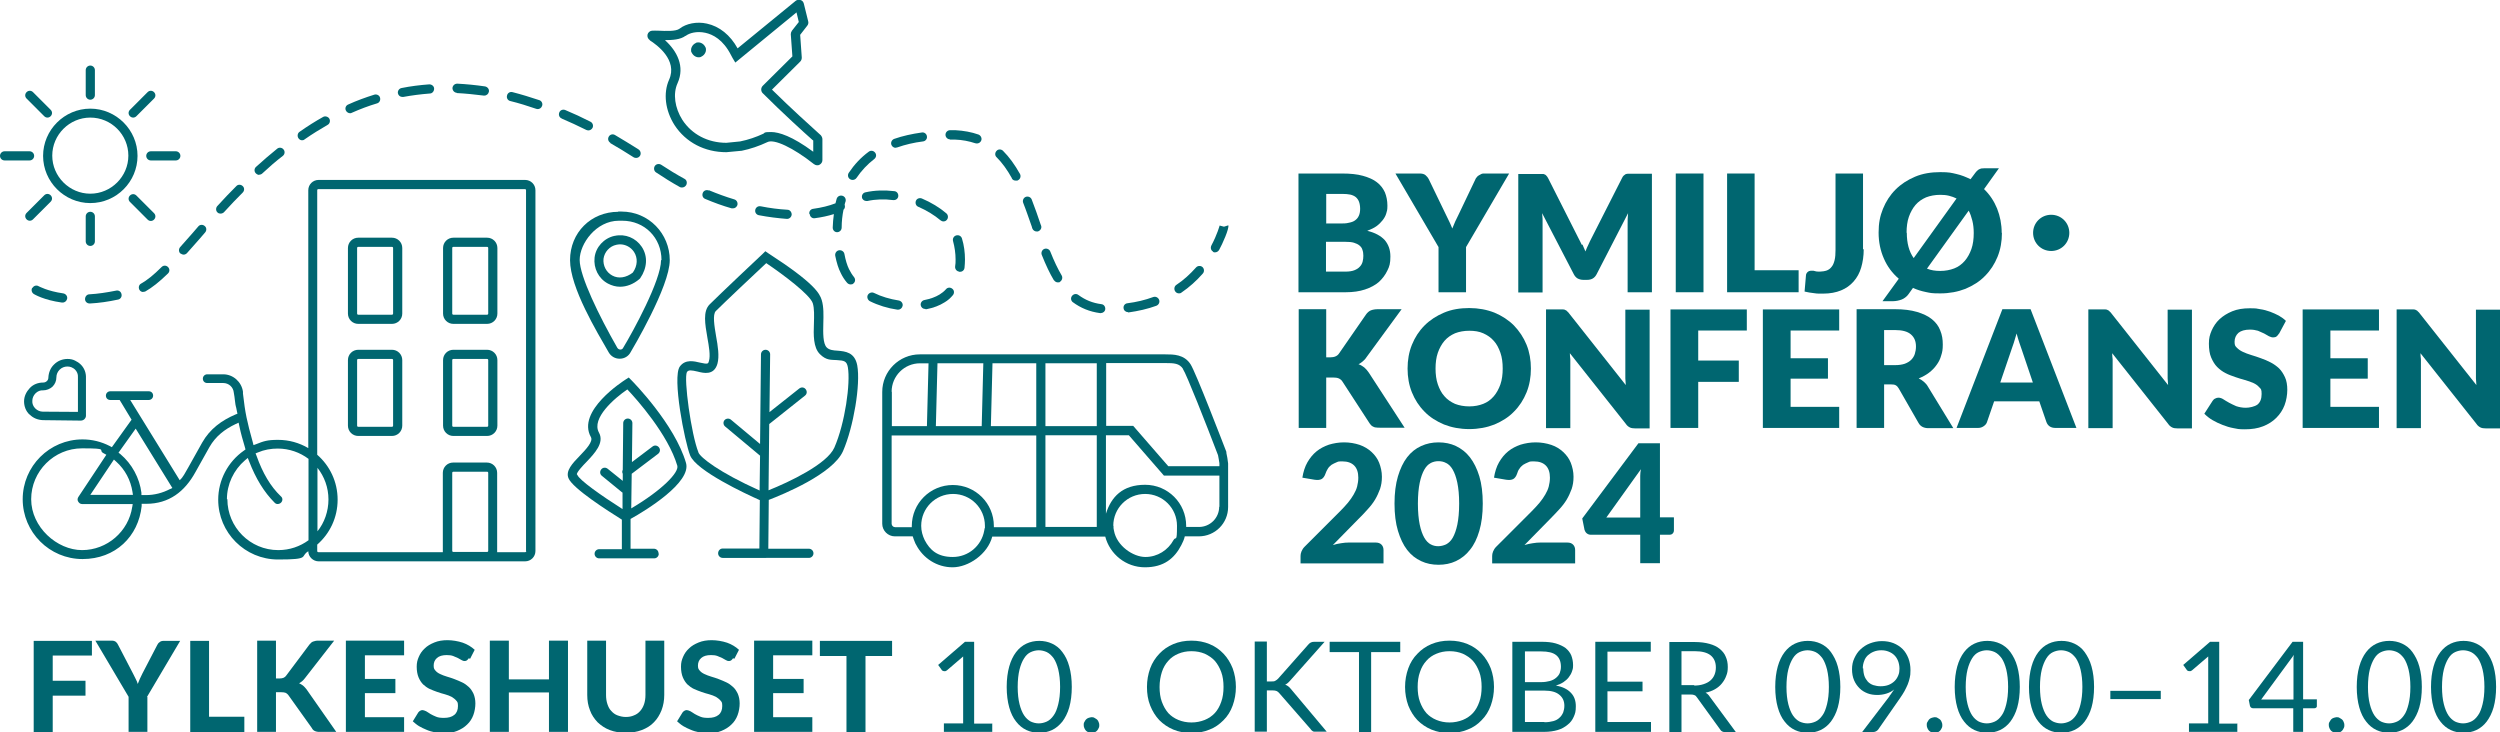 <?xml version="1.0" encoding="UTF-8"?>
<svg id="Layer_1" data-name="Layer 1" xmlns="http://www.w3.org/2000/svg" version="1.1" viewBox="0 0 1090.7 319.4">
  <defs>
    <style>
      .cls-1 {
        fill: #006670;
        stroke-width: 0px;
      }
    </style>
  </defs>
  <g>
    <path class="cls-1" d="M12.9,180.8c1.5,1.6,3.6,2.4,5.8,2.5l16.5.2c.6,0,1.2-.2,1.6-.6.4-.4.7-.9.7-1.5v-16.5c.1-2.2-.7-4.3-2.2-5.8-.8-.8-1.6-1.3-2.6-1.8s-2.1-.7-3.2-.7c-2.2,0-4.3.8-5.9,2.4-1.6,1.5-2.4,3.6-2.5,5.8,0,.6-.3,1.2-.7,1.5-.4.4-1,.6-1.6.6-2.2,0-4.3.8-5.8,2.4s-2.5,3.6-2.5,5.8c0,2.2.8,4.3,2.4,5.8ZM15.5,171.6c.9-.9,2.1-1.4,3.3-1.3,1.5,0,3-.6,4.1-1.6,1.1-1.1,1.7-2.5,1.7-4.1,0-1.2.5-2.4,1.4-3.3.9-.9,2.1-1.4,3.4-1.4.6,0,1.2.1,1.7.3.7.3,1.2.6,1.6,1,.9.9,1.4,2.1,1.3,3.3v15.2c-.1,0-15.3-.1-15.3-.1-1.2,0-2.4-.5-3.3-1.4-.9-.9-1.4-2.1-1.3-3.3,0-1.2.5-2.4,1.4-3.3Z"/>
    <path class="cls-1" d="M269.8,92.4c-12,0-21.1,9.1-21.1,21.1s11.8,31.4,16.9,40.3c1,1.7,2.8,2.7,4.7,2.7h.1c2,0,3.8-1.1,4.7-2.8.7-1.2,17.1-28.7,17.1-40.2s-9.1-21.2-21.1-21.2h-1.5ZM288.4,113.5c0,8.8-12.2,31.1-16.5,38.2h0c-.2.5-.7.8-1.2.8h-.1c-.7,0-1.1-.5-1.3-.8-7.9-13.8-16.4-31.2-16.4-38.3s7.2-17.1,17.1-17.1h1.5c9.7,0,17.1,7.4,17.1,17.2Z"/>
    <path class="cls-1" d="M268.1,102.9c-4.6,1-8.2,4.9-8.7,9.5-.5,4.6,1.7,9.1,5.8,11.3,1.7.9,3.5,1.4,5.3,1.4,2.9,0,5.8-1.1,8.4-3.3l.2-.2.2-.2c3.1-4.5,3.4-9.6.7-13.7-2.6-3.9-7.2-5.8-11.8-4.8ZM276.6,109.9c1.7,2.6,1.6,6-.5,9-2.9,2.3-6.3,2.8-9,1.3-2.6-1.4-4.1-4.3-3.8-7.3.4-3,2.7-5.5,5.6-6.1.5-.1,1.1-.2,1.6-.2,2.4,0,4.7,1.2,6.1,3.3Z"/>
    <path class="cls-1" d="M229.1,78.5h-90.1c-2.5,0-4.5,2-4.5,4.5v112.5c-3.9-2.3-8.4-3.6-13.2-3.6s-6.3.6-9.6,1.9l-1.1.4-.3-1.2c-2.6-9.4-3.3-12.6-4.3-21.3v-.8c-.6-4.3-4.3-7.6-8.6-7.6h-7c-1,0-1.9.8-1.9,1.9s.8,1.9,1.9,1.9h7c2.4,0,4.4,1.8,4.6,4.2.2,1.4.4,2.1.5,3.5.4,3.3.3,1.5.9,4.8l.2.9-.8.3c-6.1,2.6-11.2,6.3-14.6,12.3l-6.1,10.9c-1.4,2.3-2.1,4.1-3.7,5.5l-21.6-35h8.1c1,0,1.9-.8,1.9-1.9s-.8-1.9-1.9-1.9h-16.8c-1,0-1.9.8-1.9,1.9s.8,1.9,1.9,1.9h4.1l5.2,8.6-8.6,12-.9-.5c-3.7-1.9-7.7-2.9-11.9-2.9-14.4,0-26.1,11.7-26.1,26.1s11.7,26.1,26.1,26.1,24.4-9.9,25.8-23.1v-1h2c9.9,0,16.8-5.3,21.5-13.9l6.1-10.9c2.7-4.7,6.6-7.7,11.4-10l1.3-.6.3,1.4c.7,3.4,1.5,6.1,2.5,9.5l.2.8-.7.5c-7,4.9-11.2,12.9-11.2,21.4,0,14.4,11.7,26.1,26.1,26.1s9.4-1.3,13.2-3.6c0,2.4,2.1,4.4,4.5,4.4h90.1c2.5,0,4.5-2,4.5-4.5V83c0-2.5-2-4.5-4.5-4.5ZM57.7,221.1c-1.6,10.8-11,18.9-21.9,18.9s-22.2-10-22.2-22.2,10-22.2,22.2-22.2,6.5.7,9.5,2.2l1.1.6-12.2,18.4c-.4.6-.5,1.4-.1,2,.4.7,1,1.1,1.7,1.1h22.1l-.2,1.3ZM39.4,215.9l10.3-15.4,1,.9c3.9,3.5,6.3,8.1,7.1,13.2l.2,1.3h-18.5ZM74.3,213.3c-3.4,1.8-7,2.7-10.7,2.7h-1.9v-1c-.8-6.4-4.1-12.6-9.2-16.9l-.8-.6,7.5-10.5,16,25.9-1,.5ZM138.5,204.1c3,3.8,4.8,8.6,4.8,13.8s-1.8,10.2-4.8,13.9v-27.8ZM99,217.8c0-6.5,2.9-12.7,7.9-17l1.2-1,.6,1.5c2.9,7.5,6.5,13.4,11.1,18,.4.4.8.6,1.3.6s1.1-.2,1.5-.6c.4-.4.6-.9.6-1.4,0-.5-.2-1-.7-1.4-4.5-4.3-7.9-10.1-10.6-17.7l-.4-1,1-.4c2.8-1.2,5.7-1.7,8.7-1.7,5,0,9.7,1.7,13.4,4.5v35.5c-3.7,2.7-8.2,4.3-13.2,4.3-12.3,0-22.2-10-22.2-22.2ZM197.3,240.3v-34c0-.3.2-.5.5-.5h14.7c.3,0,.5.2.5.5v34c0,.3-.2.5-.5.5h-14.7c-.3,0-.5-.2-.5-.5ZM229.6,240.4c0,.3-.2.5-.5.5h-12.2c0-.2,0-.4,0-.6v-34c0-2.5-2-4.5-4.5-4.5h-14.7c-2.5,0-4.5,2-4.5,4.5v34c0,.2,0,.4,0,.6h-54.3c-.3,0-.5-.2-.5-.5v-2.8c5.5-4.8,8.9-11.8,8.9-19.6s-3.4-14.8-8.9-19.6v-115.4c0-.3.2-.5.5-.5h90.1c.3,0,.5.2.5.5v157.4Z"/>
    <path class="cls-1" d="M171,103.7h-14.7c-2.5,0-4.5,2-4.5,4.5v28.6c0,2.5,2,4.5,4.5,4.5h14.7c2.5,0,4.5-2,4.5-4.5v-28.6c0-2.5-2-4.5-4.5-4.5ZM171.5,136.8c0,.3-.2.5-.5.5h-14.7c-.3,0-.5-.2-.5-.5v-28.6c0-.3.2-.5.5-.5h14.7c.3,0,.5.2.5.5v28.6Z"/>
    <path class="cls-1" d="M212.5,103.7h-14.7c-2.5,0-4.5,2-4.5,4.5v28.6c0,2.5,2,4.5,4.5,4.5h14.7c2.5,0,4.5-2,4.5-4.5v-28.6c0-2.5-2-4.5-4.5-4.5ZM213,136.8c0,.3-.2.5-.5.5h-14.7c-.3,0-.5-.2-.5-.5v-28.6c0-.3.2-.5.5-.5h14.7c.3,0,.5.2.5.5v28.6Z"/>
    <path class="cls-1" d="M171,152.6h-14.7c-2.5,0-4.5,2-4.5,4.5v28.6c0,2.5,2,4.5,4.5,4.5h14.7c2.5,0,4.5-2,4.5-4.5v-28.6c0-2.5-2-4.5-4.5-4.5ZM171.5,185.7c0,.3-.2.5-.5.5h-14.7c-.3,0-.5-.2-.5-.5v-28.6c0-.3.2-.5.5-.5h14.7c.3,0,.5.2.5.5v28.6Z"/>
    <path class="cls-1" d="M212.5,152.6h-14.7c-2.5,0-4.5,2-4.5,4.5v28.6c0,2.5,2,4.5,4.5,4.5h14.7c2.5,0,4.5-2,4.5-4.5v-28.6c0-2.5-2-4.5-4.5-4.5ZM213,185.7c0,.3-.2.5-.5.5h-14.7c-.3,0-.5-.2-.5-.5v-28.6c0-.3.2-.5.5-.5h14.7c.3,0,.5.2.5.5v28.6Z"/>
    <path class="cls-1" d="M287.3,241.4c0-1.1-.9-2-2-2h-10.2v-13c6.7-3.7,26.6-15.9,24.2-24.4-4.9-16.9-23.1-35.4-23.9-36.2l-1.1-1.1-1.4.9c-.9.6-21.5,13.7-15.1,25.1,1.1,1.9-2.2,5.4-4.9,8.2-3.2,3.3-6.2,6.5-4.9,9.7,1.8,4.5,17.4,14.4,23.3,18.1v12.9c-.1,0-9.9,0-9.9,0-1.1,0-2,.9-2,2,0,1.1.9,2,2,2h11.8s0,0,0,0h12.2c1.1,0,2-.9,2-2ZM251.7,207c-.3-.8,2.8-4.1,4.1-5.4,3.6-3.8,8-8.4,5.5-12.9-3.4-6.2,6.8-15,12.4-18.8,4.1,4.3,17.8,19.7,21.8,33.3.8,2.9-6.6,10.6-20.1,18.6l.2-15.1,11.5-8.7c.9-.7,1.1-1.9.4-2.8-.7-.9-1.9-1.1-2.8-.4l-9,6.8.2-17c0-1.1-.9-2-2-2h0c-1.1,0-2,.9-2,2l-.2,20.4c-.3.5-.3,1.2,0,1.7v3.1s-6.6-5.3-6.6-5.3c-.9-.7-2.1-.6-2.8.3s-.6,2.1.3,2.8l8.8,7.2c0,0,.1,0,.2.1v7.2c-9.3-5.9-18.9-12.7-19.7-14.9Z"/>
    <path class="cls-1" d="M334.3,243.4h18.6c1.1,0,2-.9,2-2s-.9-2-2-2h-17.7l.2-21.3c6.2-2.4,28-11.3,32.4-21.3,4.6-10.6,7.7-29.1,6.2-37.4-1.1-5.8-5.3-6.1-8.5-6.4-2-.1-3.7-.3-4.8-1.4-1.7-1.7-1.6-6.4-1.5-10.5.1-3.6.2-7.3-.7-10.2s-3.2-7.4-23.3-20.4l-1.3-.9-1.1,1.1c-.8.7-19.2,18.1-23.2,22.1-3,3-2,8.6-1,14.4.7,3.9,1.4,7.9.7,10.3-.3,1.2-.4,1.5-3.9.7-2.5-.6-6.4-1.6-8.8,1.7-3.4,4.7,2.1,32.8,4.5,38.8,2.7,6.7,24.1,16.7,30.4,19.5l-.2,21.1h-16c-1.1,0-2,.9-2,2.1,0,1.1.9,2,2,2h19c0,0,0,0,0,0ZM304.7,197.3c-3.1-7.6-6.5-32.2-5-35,.4-.5.8-.7,1.6-.7s1.6.2,3,.5c2.7.7,7.2,1.8,8.7-3.4.9-3.3.2-7.7-.6-12.1-.7-4.2-1.6-9.4-.1-10.9,3.4-3.4,17.8-17,22-20.9,7.7,5.2,19.1,13.8,20.3,17.5.7,2.2.6,5.6.5,8.8-.2,5.1-.3,10.5,2.6,13.4s5.1,2.4,7.4,2.6c3.2.2,4.3.4,4.8,3.1,1.2,6.9-1.2,24.4-5.9,35.1-3.2,7.2-19.7,15-28.7,18.6l.3-28.9,15.6-12.4c.9-.7,1-1.9.3-2.8-.7-.9-1.9-1-2.8-.3l-13,10.3.3-25.2c0-1.1-.9-2-2-2h0c-1.1,0-2,.9-2,2l-.3,29.1v.6s-.1,9.4-.1,9.4l-12.7-10.6c-.8-.7-2.1-.6-2.8.2-.7.8-.6,2.1.3,2.8l15.2,12.7-.2,15.2c-17.8-8-25.8-14.4-26.7-16.6Z"/>
    <path class="cls-1" d="M39.4,88.6c11.4,0,20.6-9.3,20.6-20.6s-9.3-20.6-20.6-20.6-20.6,9.3-20.6,20.6,9.3,20.6,20.6,20.6ZM39.4,51.3c9.2,0,16.6,7.5,16.6,16.6s-7.5,16.6-16.6,16.6-16.6-7.5-16.6-16.6,7.5-16.6,16.6-16.6Z"/>
    <path class="cls-1" d="M39.4,43.5c1.1,0,2-.9,2-2v-10.9c0-1.1-.9-2-2-2s-2,.9-2,2v10.9c0,1.1.9,2,2,2Z"/>
    <path class="cls-1" d="M39.4,107.3c1.1,0,2-.9,2-2v-10.9c0-1.1-.9-2-2-2s-2,.9-2,2v10.9c0,1.1.9,2,2,2Z"/>
    <path class="cls-1" d="M63.8,68c0,1.1.9,2,2,2h10.9c1.1,0,2-.9,2-2s-.9-2-2-2h-10.9c-1.1,0-2,.9-2,2Z"/>
    <path class="cls-1" d="M14.9,68c0-1.1-.9-2-2-2H2c-1.1,0-2,.9-2,2s.9,2,2,2h10.9c1.1,0,2-.9,2-2Z"/>
    <path class="cls-1" d="M58.1,51.3c.5,0,1-.2,1.4-.6l7.7-7.7c.8-.8.8-2,0-2.8-.8-.8-2-.8-2.8,0l-7.7,7.7c-.8.8-.8,2,0,2.8.4.4.9.6,1.4.6Z"/>
    <path class="cls-1" d="M19.3,85.2l-7.7,7.7c-.8.8-.8,2,0,2.8.4.4.9.6,1.4.6s1-.2,1.4-.6l7.7-7.7c.8-.8.8-2,0-2.8-.8-.8-2-.8-2.8,0Z"/>
    <path class="cls-1" d="M65.8,96.4c.5,0,1-.2,1.4-.6.8-.8.8-2,0-2.8l-7.7-7.7c-.8-.8-2-.8-2.8,0-.8.8-.8,2,0,2.8l7.7,7.7c.4.4.9.6,1.4.6Z"/>
    <path class="cls-1" d="M19.3,50.7c.4.4.9.6,1.4.6s1-.2,1.4-.6c.8-.8.8-2,0-2.8l-7.7-7.7c-.8-.8-2-.8-2.8,0-.8.8-.8,2,0,2.8l7.7,7.7Z"/>
    <path class="cls-1" d="M283.5,17.6c3,1.9,12.3,8.6,8.4,17.2-2.6,5.8-1.7,13.4,2.4,19.8,4.9,7.5,13.1,11.8,22.6,11.8l6.4-.6h.2c3.9-.8,7.7-2.1,11.3-3.8,2.9-1.5,11.2,2.4,20.3,9.6.4.3.9.5,1.4.5s.7,0,1-.2c.8-.4,1.3-1.2,1.3-2v-9.2c0-.6-.3-1.2-.7-1.7l-1-.9c-3.1-2.8-12.1-10.9-20.3-19l12.3-12.2c.5-.5.7-1.1.7-1.8l-.7-9.9,3.1-4c.4-.5.6-1.2.4-1.9l-1.9-7.7c-.2-.8-.7-1.4-1.5-1.6-.7-.2-1.5-.1-2.1.4l-25.3,20.7c-3.2-5.8-7.9-9.6-13.4-10.8-4.4-1-9.1,0-11.9,2.2-1.6,1.3-6.4,1-8.9.9-1.4,0-2.5-.1-3.2,0-.9.1-1.7.8-1.9,1.7-.2.9.2,1.9,1,2.4ZM299.1,15.7c1.6-1.3,4.9-2.2,8.6-1.4,3.3.7,7.8,3,11.2,9.7.2.4.4.8.7,1.3l1.2,2,26.7-21.9,1,4.2-3,3.8c-.3.4-.5,1-.5,1.5l.7,9.7-12.9,12.8h0c-.4.4-.7,1-.7,1.6,0,.6.2,1.2.6,1.6,8.6,8.6,18.4,17.5,21.7,20.4l.4.3v4.9c-9.2-6.8-15-8.6-18.4-8.6s-2.6.3-3.3.7c-3.2,1.5-6.7,2.7-10.2,3.4l-6,.6c-8.1,0-15.1-3.7-19.2-10-3.3-5.2-4.2-11.4-2.1-16,3.3-7.3-.2-14-5.5-18.8,3.2,0,6.8-.2,9-1.9Z"/>
    <path class="cls-1" d="M535.1,197.3c-1.4-3.6-13.4-34.9-15.7-38.4h0c-2.8-4.3-7.4-4.3-11-4.3h-107.1c-9,0-16.4,7.3-16.4,16.4v57.5c0,3,2.5,5.5,5.5,5.5h7.8c.3.9.6,1.8,1,2.7.1.3.3.7.5,1,3,5.8,9,9.8,15.9,9.8s15.3-5.7,17.3-13.4h49.3c2,7.7,9,13.4,17.3,13.4s12.9-3.9,15.9-9.7c.6-1.2,1.2-2.4,1.5-3.8h6.1c7.1,0,12.8-5.7,12.8-12.8v-19c0-.6-.6-4.2-.8-4.8ZM516.1,161c1.6,2.4,10,23.7,15.3,37.6.1.6.6,3.1.6,3.5v1.3h-22.3l-15.3-17.6h-11.8v-27.4h25.9c3.7,0,6,.1,7.6,2.5ZM478.5,185.9h-22.4v-27.4h22.4v27.4ZM485.7,229.4c0-7.7,6.2-13.9,13.9-13.9s13.9,6.2,13.9,13.9-.5,4.4-1.5,6.2c-2.4,4.4-7,7.4-12.3,7.4s-12.5-4.8-13.7-11.5l-.2-1.1c0-.3,0-.7,0-1ZM452.1,185.9h-19.8l.7-27.4h19.1v27.4ZM428.3,185.9h-20l.7-27.4h20l-.7,27.4ZM389,170.9c0-6.8,5.5-12.4,12.4-12.4h3.7l-.7,27.4h-15.3v-15ZM429.6,230.4l-.2,1.1c-1.2,6.7-7,11.5-13.7,11.5s-10-3-12.3-7.4c-.9-1.9-1.5-3.9-1.5-6.2,0-7.7,6.2-13.9,13.9-13.9s13.9,6.2,13.9,13.9,0,.7,0,1ZM415.7,211.6c-9.9,0-17.9,8-17.9,17.9s0,.3,0,.5h-7.3c-.8,0-1.5-.7-1.5-1.5v-38.5h63.1v40h-18.5c0-.2,0-.3,0-.5,0-9.9-8-17.9-17.9-17.9ZM456.1,189.9h22.4v40h-22.4v-40ZM531.9,221.1c0,4.9-4,8.8-8.8,8.8h-5.6c0-.2,0-.3,0-.5,0-9.9-8-17.9-17.9-17.9s-14.8,5.3-17.1,12.6v-34.2h10l15.3,17.6h24.2v13.6Z"/>
    <path class="cls-1" d="M96.2,93.2c.5,0,1.1-.2,1.5-.6,2.9-3.2,5.6-6,8.2-8.6.8-.8.8-2.1,0-2.8-.8-.8-2.1-.8-2.8,0-2.7,2.7-5.4,5.5-8.3,8.7-.7.8-.7,2.1.1,2.8.4.4.9.5,1.4.5Z"/>
    <path class="cls-1" d="M376,86.1c.2.9,1,1.6,2,1.6s.3,0,.4,0c3.6-.8,7.4-.9,11.3-.4,1.1.1,2.1-.6,2.2-1.7.1-1.1-.6-2.1-1.7-2.2-4.3-.5-8.6-.4-12.6.5-1.1.2-1.8,1.3-1.5,2.4Z"/>
    <path class="cls-1" d="M113.1,76.2c.5,0,1-.2,1.3-.5,3-2.8,6-5.4,9-7.7.9-.7,1-2,.3-2.8-.7-.9-2-1-2.8-.3-3,2.4-6.1,5.1-9.2,7.9-.8.7-.9,2-.1,2.8.4.4.9.7,1.5.7Z"/>
    <path class="cls-1" d="M414.4,60.9c.7,0,1.5,0,2.2,0,3.2.1,6.2.7,8.9,1.6.2,0,.5.1.7.1.8,0,1.6-.5,1.9-1.3.4-1-.2-2.2-1.2-2.6-3.1-1.1-6.5-1.7-10.1-1.9-.8,0-1.5,0-2.3,0h0c-1.1,0-2,.9-2,2,0,1.1.9,2,2,2Z"/>
    <path class="cls-1" d="M353.3,93.5c.1,1.1,1.1,1.9,2.2,1.7,3-.4,5.8-1,8.3-1.8-.3,1.9-.4,3.9-.5,5.9,0,1.1.8,2,1.9,2,0,0,0,0,0,0,1.1,0,2-.9,2-2,0-2.7.3-5.3.8-7.8.6-.5.8-1.4.5-2.2.1-.5.2-.9.4-1.4.3-1.1-.3-2.2-1.4-2.5-1.1-.3-2.2.3-2.5,1.4-.2.6-.3,1.3-.5,1.9-2.8,1.1-6.1,1.9-9.7,2.4-1.1.1-1.9,1.1-1.7,2.2Z"/>
    <path class="cls-1" d="M370.9,78.2c.3.2.7.3,1.1.3.6,0,1.3-.3,1.7-.9,2.1-3.1,4.7-5.9,7.7-8.2.9-.7,1.1-1.9.4-2.8-.7-.9-1.9-1.1-2.8-.4-3.4,2.5-6.3,5.6-8.7,9.2-.6.9-.4,2.2.6,2.8Z"/>
    <path class="cls-1" d="M78.8,110.6c.4.3.9.5,1.3.5s1.1-.2,1.5-.7c1.7-1.9,3.6-4,5.4-6.1l2.5-2.9c.7-.8.7-2.1-.2-2.8-.8-.7-2.1-.7-2.8.2l-2.5,2.9c-1.9,2.1-3.7,4.2-5.4,6.1-.7.8-.7,2.1.1,2.8Z"/>
    <path class="cls-1" d="M381.3,127.8c-1-.5-2.2,0-2.7.9-.5,1,0,2.2.9,2.7,3.6,1.8,7.8,3.1,12,3.7,0,0,.2,0,.3,0,1,0,1.8-.7,2-1.7.2-1.1-.6-2.1-1.7-2.3-3.8-.6-7.6-1.7-10.8-3.3Z"/>
    <path class="cls-1" d="M331.8,90c-1.1-.2-2.1.5-2.3,1.6-.2,1.1.5,2.1,1.6,2.3,4.2.8,8.3,1.3,12.2,1.6,0,0,0,0,.1,0,1,0,1.9-.8,2-1.9,0-1.1-.8-2.1-1.9-2.1-3.7-.2-7.6-.7-11.6-1.5Z"/>
    <path class="cls-1" d="M245,51.7c3.5,1.5,7.2,3.2,10.8,5,.3.1.6.2.9.2.7,0,1.4-.4,1.8-1.1.5-1,.1-2.2-.9-2.7-3.7-1.9-7.4-3.6-11-5.1-1-.4-2.2,0-2.6,1.1-.4,1,0,2.2,1.1,2.6Z"/>
    <path class="cls-1" d="M199.3,40.6c3.8.2,7.8.6,11.7,1.1.1,0,.2,0,.3,0,1,0,1.8-.7,2-1.7.2-1.1-.6-2.1-1.7-2.3-4.1-.6-8.2-1-12.1-1.2-1.1,0-2,.8-2.1,1.9,0,1.1.8,2,1.9,2.1Z"/>
    <path class="cls-1" d="M175.5,42.3c.1,0,.2,0,.4,0,3.8-.7,7.7-1.2,11.6-1.5,1.1,0,1.9-1,1.9-2.1,0-1.1-1-1.9-2.1-1.9-4.1.3-8.1.8-12.1,1.6-1.1.2-1.8,1.3-1.6,2.3.2,1,1,1.6,2,1.6Z"/>
    <path class="cls-1" d="M266.2,62.4c3.3,1.9,6.8,4,10.2,6.2.3.2.7.3,1.1.3.7,0,1.3-.3,1.7-.9.6-.9.3-2.2-.6-2.8-3.5-2.2-6.9-4.3-10.3-6.3-1-.6-2.2-.2-2.7.7-.6,1-.2,2.2.7,2.7Z"/>
    <path class="cls-1" d="M309.2,83.1c-1-.4-2.2,0-2.6,1.1-.4,1,0,2.2,1.1,2.6,3.8,1.6,7.6,3,11.5,4.1.2,0,.4,0,.6,0,.9,0,1.6-.6,1.9-1.4.3-1.1-.3-2.2-1.3-2.5-3.7-1.1-7.5-2.5-11.1-4Z"/>
    <path class="cls-1" d="M297.6,81.8c.7,0,1.4-.4,1.8-1.1.5-1,.2-2.2-.8-2.7-3.5-1.9-6.9-4-10.1-6.1-.9-.6-2.2-.4-2.8.5-.6.9-.4,2.2.5,2.8,3.3,2.2,6.8,4.4,10.4,6.4.3.2.6.2.9.2Z"/>
    <path class="cls-1" d="M390.8,64.4c.2,0,.5,0,.7-.1,3.4-1.2,7.2-2.1,11.2-2.6,1.1-.1,1.9-1.2,1.7-2.2-.1-1.1-1.2-1.9-2.2-1.7-4.3.6-8.4,1.5-12.1,2.8-1,.4-1.6,1.5-1.2,2.6.3.8,1.1,1.3,1.9,1.3Z"/>
    <path class="cls-1" d="M152.7,49.4c.3,0,.5,0,.8-.2,3.6-1.6,7.3-3,11-4.1,1.1-.3,1.6-1.5,1.3-2.5-.3-1.1-1.5-1.6-2.5-1.3-3.8,1.2-7.7,2.6-11.4,4.3-1,.4-1.5,1.6-1,2.6.3.7,1.1,1.2,1.8,1.2Z"/>
    <path class="cls-1" d="M403.8,134.9c.1,0,.3,0,.4,0,3.1-.6,5.7-1.6,7.9-3,1.4-.8,2.6-1.9,3.6-3.1.7-.8.7-2.1-.2-2.8-.8-.7-2.1-.7-2.8.2-.8.9-1.8,1.7-2.8,2.3-1.8,1.1-4,1.9-6.6,2.4-1.1.2-1.8,1.3-1.6,2.3.2,1,1,1.6,2,1.6Z"/>
    <path class="cls-1" d="M411.6,96.6c.6,0,1.1-.2,1.5-.7.7-.8.6-2.1-.2-2.8-2.9-2.5-6.7-4.8-10.7-6.5-1-.4-2.2,0-2.6,1-.4,1,0,2.2,1,2.6,3.7,1.6,7.1,3.7,9.7,5.9.4.3.8.5,1.3.5Z"/>
    <path class="cls-1" d="M418.6,118.6c0,0,.2,0,.2,0,1,0,1.9-.7,2-1.8.1-1.1.2-2.3.2-3.6,0-3-.4-6.2-1.3-9.1-.3-1.1-1.4-1.7-2.5-1.4-1.1.3-1.7,1.4-1.4,2.5.7,2.6,1.1,5.3,1.1,8,0,1,0,2.1-.2,3.1-.1,1.1.7,2.1,1.8,2.2Z"/>
    <path class="cls-1" d="M131.8,61.2c.4,0,.8-.1,1.1-.4,3.3-2.3,6.7-4.4,10-6.3,1-.5,1.3-1.8.8-2.7s-1.8-1.3-2.7-.8c-3.4,1.9-6.9,4.1-10.3,6.5-.9.6-1.1,1.9-.5,2.8.4.6,1,.9,1.6.9Z"/>
    <path class="cls-1" d="M368.4,110.8c-.2-1.1-1.3-1.8-2.4-1.6-1.1.2-1.8,1.3-1.6,2.4.6,3,1.4,5.6,2.4,7.5.7,1.5,1.6,2.9,2.7,4.2.4.5,1,.8,1.6.8s.9-.1,1.2-.4c.9-.7,1-1.9.3-2.8-.9-1.1-1.6-2.3-2.2-3.5-.8-1.6-1.5-3.9-2-6.6Z"/>
    <path class="cls-1" d="M62.5,127.3c.3,0,.7,0,1-.2,2.8-1.6,5.9-4,9.8-7.8.8-.8.8-2,0-2.8-.8-.8-2-.8-2.8,0-3.5,3.5-6.4,5.8-8.9,7.2-1,.5-1.3,1.7-.8,2.7.4.7,1,1,1.8,1Z"/>
    <path class="cls-1" d="M468,131.8c3.5,2.6,7.4,4.2,11.9,4.8,0,0,.2,0,.3,0,1,0,1.9-.7,2-1.7.1-1.1-.6-2.1-1.7-2.2-3.8-.5-7-1.8-10-4-.9-.7-2.1-.5-2.8.4-.7.9-.5,2.1.4,2.8Z"/>
    <path class="cls-1" d="M514.4,128c.4,0,.8-.1,1.1-.4,3.4-2.3,6.5-5.1,9.3-8.3.7-.8.6-2.1-.2-2.8s-2.1-.6-2.8.2c-2.6,2.9-5.4,5.5-8.6,7.6-.9.6-1.1,1.9-.5,2.8.4.6,1,.9,1.7.9Z"/>
    <path class="cls-1" d="M492.1,136.3c0,0,.2,0,.3,0,4.2-.6,8.3-1.5,12.1-2.9,1-.4,1.6-1.5,1.2-2.6-.4-1-1.5-1.6-2.6-1.2-3.5,1.3-7.3,2.2-11.2,2.7-1.1.1-1.9,1.1-1.7,2.2.1,1,1,1.7,2,1.7Z"/>
    <path class="cls-1" d="M450.2,99.2l.2.5c.3.8,1.1,1.3,1.9,1.3s.4,0,.7-.1c1-.4,1.6-1.5,1.2-2.5l-.2-.5c-1.2-3.6-2.5-7.3-3.9-10.9-.4-1-1.6-1.5-2.6-1.1-1,.4-1.5,1.6-1.1,2.6,1.4,3.5,2.6,7.2,3.9,10.8Z"/>
    <path class="cls-1" d="M459.8,122.2c.4.6,1,1,1.7,1s.7,0,1-.3c.9-.6,1.2-1.8.7-2.7-1.7-2.9-3.3-6.2-5-10.5-.4-1-1.6-1.5-2.6-1.1-1,.4-1.5,1.6-1.1,2.6,1.8,4.5,3.5,8.1,5.3,11.1Z"/>
    <path class="cls-1" d="M529.2,109.9c.3.2.6.2.9.2.7,0,1.4-.4,1.8-1.1,1.4-2.5,4.4-9.2,4-10.7l-1.9.6h0s-1.9-.5-1.9-.5c0,0-1,3.8-3.6,8.7-.5,1-.2,2.2.8,2.7Z"/>
    <path class="cls-1" d="M441.4,77.8c.4.7,1,1,1.8,1s.7,0,1-.2c1-.5,1.3-1.8.8-2.7-2.3-4.1-4.7-7.4-7.4-10.1-.8-.8-2.1-.8-2.8,0-.8.8-.8,2.1,0,2.8,2.4,2.4,4.6,5.4,6.7,9.2Z"/>
    <path class="cls-1" d="M14.1,125.5c-.6.9-.3,2.2.7,2.8.2.1,4.2,2.6,12.2,3.7,0,0,.2,0,.3,0,1,0,1.8-.7,2-1.7.2-1.1-.6-2.1-1.7-2.3-7-1-10.6-3.1-10.7-3.1-.9-.6-2.2-.3-2.7.7Z"/>
    <path class="cls-1" d="M39.2,132.4s0,0,.1,0c3.9-.2,8-.8,12.2-1.7,1.1-.2,1.8-1.3,1.5-2.4-.2-1.1-1.3-1.8-2.4-1.5-4,.8-7.9,1.4-11.6,1.6-1.1,0-1.9,1-1.9,2.1,0,1.1.9,1.9,2,1.9Z"/>
    <path class="cls-1" d="M236.5,46.2c.4-1-.2-2.2-1.2-2.5-3.9-1.3-7.8-2.5-11.7-3.5-1.1-.3-2.2.4-2.4,1.5-.3,1.1.4,2.2,1.5,2.4,3.7.9,7.5,2.1,11.3,3.4.2,0,.4.1.6.1.8,0,1.6-.5,1.9-1.4Z"/>
    <path class="cls-1" d="M302.5,24c.3.3.6.5,1,.7.4.2.8.3,1.2.3s.9,0,1.3-.3c.4-.2.7-.4,1-.7.3-.3.5-.6.7-1,.2-.4.3-.8.3-1.2s0-.9-.3-1.3c-.2-.4-.4-.7-.7-1-.3-.3-.6-.5-1-.7-.4-.2-.8-.3-1.3-.3s-.8,0-1.2.3c-.4.2-.7.4-1,.7-.3.3-.5.6-.7,1-.2.4-.3.8-.3,1.3s0,.8.3,1.2c.2.4.4.7.7,1Z"/>
  </g>
  <g>
    <path class="cls-1" d="M600.2,236.7c1.1,0,1.9.3,2.5.9.6.6.9,1.4.9,2.4v5.8h-36.2v-3.2c0-.6.1-1.3.4-2,.3-.7.7-1.4,1.3-2l15.5-15.5c1.3-1.3,2.5-2.6,3.5-3.8s1.8-2.4,2.5-3.6c.7-1.2,1.2-2.3,1.5-3.5.3-1.2.5-2.5.5-3.8,0-2.3-.6-4.1-1.8-5.3-1.2-1.2-2.9-1.8-5.1-1.8s-1.8.1-2.6.4c-.8.3-1.5.7-2.2,1.1-.6.5-1.2,1-1.6,1.7s-.8,1.4-1,2.1c-.4,1.2-1,2-1.7,2.4-.7.4-1.8.5-3.1.3l-5.3-.9c.4-2.5,1.1-4.8,2.2-6.7,1.1-1.9,2.4-3.5,4-4.8,1.6-1.3,3.4-2.2,5.4-2.9,2-.6,4.2-1,6.6-1s4.7.4,6.8,1.1c2,.7,3.8,1.8,5.2,3.1,1.4,1.3,2.6,2.9,3.3,4.7s1.2,3.9,1.2,6.1-.3,3.7-.8,5.3c-.6,1.6-1.3,3.2-2.2,4.7-.9,1.5-2,2.9-3.3,4.3-1.2,1.4-2.6,2.8-4,4.2l-11.1,11.3c1.2-.4,2.4-.6,3.6-.8,1.2-.2,2.3-.3,3.4-.3h11.7Z"/>
    <path class="cls-1" d="M646.9,219.7c0,4.6-.5,8.5-1.5,11.9s-2.3,6.1-4.1,8.3c-1.7,2.2-3.8,3.8-6.1,4.9s-4.9,1.6-7.6,1.6-5.3-.5-7.6-1.6c-2.4-1.1-4.4-2.7-6.1-4.9-1.7-2.2-3-5-4-8.3s-1.5-7.3-1.5-11.9.5-8.5,1.5-11.9c1-3.3,2.3-6.1,4-8.3,1.7-2.2,3.7-3.8,6.1-4.9,2.4-1.1,4.9-1.6,7.6-1.6s5.3.5,7.6,1.6,4.4,2.7,6.1,4.9c1.7,2.2,3.1,5,4.1,8.3,1,3.3,1.5,7.3,1.5,11.9ZM636.6,219.7c0-3.7-.3-6.7-.8-9.1-.5-2.4-1.2-4.3-2-5.7-.8-1.4-1.8-2.4-2.9-2.9-1.1-.6-2.2-.8-3.4-.8s-2.3.3-3.3.8c-1.1.6-2,1.5-2.8,2.9-.8,1.4-1.5,3.3-2,5.7-.5,2.4-.8,5.4-.8,9.1s.3,6.8.8,9.2c.5,2.4,1.2,4.3,2,5.7.8,1.4,1.8,2.4,2.8,2.9,1.1.6,2.2.8,3.3.8s2.3-.3,3.4-.8c1.1-.6,2.1-1.5,2.9-2.9.8-1.4,1.5-3.3,2-5.7.5-2.4.8-5.5.8-9.2Z"/>
    <path class="cls-1" d="M683.8,236.7c1.1,0,1.9.3,2.5.9s.9,1.4.9,2.4v5.8h-36.2v-3.2c0-.6.1-1.3.4-2,.3-.7.7-1.4,1.3-2l15.5-15.5c1.3-1.3,2.5-2.6,3.5-3.8,1-1.2,1.8-2.4,2.5-3.6s1.2-2.3,1.5-3.5.5-2.5.5-3.8c0-2.3-.6-4.1-1.8-5.3-1.2-1.2-2.9-1.8-5.1-1.8s-1.8.1-2.6.4c-.8.3-1.5.7-2.2,1.1-.6.5-1.2,1-1.6,1.7-.5.6-.8,1.4-1,2.1-.4,1.2-1,2-1.7,2.4-.7.4-1.8.5-3.1.3l-5.3-.9c.4-2.5,1.1-4.8,2.2-6.7,1.1-1.9,2.4-3.5,4-4.8,1.6-1.3,3.4-2.2,5.4-2.9,2-.6,4.2-1,6.6-1s4.7.4,6.8,1.1,3.8,1.8,5.2,3.1c1.4,1.3,2.6,2.9,3.3,4.7s1.2,3.9,1.2,6.1-.3,3.7-.8,5.3c-.6,1.6-1.3,3.2-2.2,4.7-.9,1.5-2,2.9-3.3,4.3s-2.6,2.8-4,4.2l-11.1,11.3c1.2-.4,2.4-.6,3.6-.8s2.3-.3,3.4-.3h11.7Z"/>
    <path class="cls-1" d="M730.3,225.8v5.6c0,.5-.2,1-.5,1.3-.3.4-.8.6-1.5.6h-4.1v12.4h-8.6v-12.4h-21.6c-.6,0-1.2-.2-1.7-.6-.5-.4-.8-.9-1-1.5l-1-5,24.5-32.8h9.4v32.3h6ZM715.6,225.8v-15.6c0-.8,0-1.7,0-2.6,0-.9.1-1.9.3-2.9l-15.1,21.1h14.8Z"/>
  </g>
  <g>
    <path class="cls-1" d="M23,286v11h14.3v6.5h-14.3v15.9h-8.3v-39.8h25.4v6.4h-17.1Z"/>
    <path class="cls-1" d="M64.3,304v15.3h-8.2v-15.3l-14.5-24.5h7.2c.7,0,1.3.2,1.7.5.4.3.8.8,1,1.3l6.5,12.5c.4.8.8,1.6,1.2,2.4.4.7.7,1.5.9,2.2.3-.7.6-1.5.9-2.2.3-.7.7-1.5,1.1-2.3l6.5-12.5c.2-.4.5-.9,1-1.2.4-.4,1-.6,1.7-.6h7.3l-14.5,24.5Z"/>
    <path class="cls-1" d="M106.6,312.7v6.7h-23.6v-39.8h8.2v33.1h15.4Z"/>
    <path class="cls-1" d="M120.4,296h1.6c1.4,0,2.3-.4,2.9-1.3l10.1-13.5c.5-.6,1-1.1,1.6-1.3.6-.2,1.3-.4,2.1-.4h7.1l-12.7,16.3c-.8,1.1-1.7,1.8-2.6,2.3.6.3,1.2.6,1.7,1,.5.4,1,1,1.5,1.6l13,18.6h-7.3c-.5,0-.9,0-1.2-.1-.3,0-.6-.2-.9-.3-.3-.1-.5-.3-.7-.5-.2-.2-.4-.4-.5-.7l-10.2-14.3c-.3-.5-.8-.8-1.2-1.1-.5-.2-1.1-.3-2-.3h-2.3v17.3h-8.2v-39.8h8.2v16.4Z"/>
    <path class="cls-1" d="M159.2,286v10.2h13.3v6.2h-13.3v10.5h17.1v6.4h-25.4v-39.8h25.4v6.4h-17.1Z"/>
    <path class="cls-1" d="M204.5,287.2c-.3.4-.5.7-.8.9-.3.2-.6.3-1,.3s-.8-.1-1.3-.4c-.5-.3-1-.6-1.6-.9-.6-.3-1.3-.6-2.1-.9-.8-.3-1.7-.4-2.8-.4-1.9,0-3.3.4-4.3,1.3-1,.9-1.4,2-1.4,3.3s.3,1.6.8,2.2c.5.6,1.2,1.1,2.1,1.5.9.4,1.8.8,2.9,1.1,1.1.3,2.2.7,3.3,1.1,1.1.4,2.2.9,3.3,1.4,1.1.5,2,1.2,2.9,2,.9.8,1.5,1.8,2.1,3,.5,1.2.8,2.6.8,4.2s-.3,3.5-.9,5.1c-.6,1.6-1.5,3-2.7,4.1-1.2,1.2-2.7,2.1-4.4,2.8-1.7.7-3.7,1-5.9,1s-2.5-.1-3.8-.4-2.5-.6-3.6-1.1c-1.2-.5-2.3-1-3.3-1.6-1-.6-1.9-1.4-2.7-2.1l2.4-3.9c.2-.3.5-.5.8-.7.3-.2.7-.3,1-.3s1,.2,1.6.5,1.2.8,1.9,1.2c.7.4,1.5.8,2.5,1.2.9.4,2.1.5,3.4.5,1.9,0,3.4-.4,4.5-1.3,1.1-.9,1.6-2.2,1.6-3.9s-.3-1.8-.8-2.4c-.5-.6-1.2-1.1-2-1.6-.8-.4-1.8-.8-2.9-1.1-1.1-.3-2.2-.6-3.3-1-1.1-.4-2.2-.8-3.3-1.3-1.1-.5-2-1.2-2.9-2-.8-.8-1.5-1.9-2-3.1-.5-1.2-.8-2.8-.8-4.6s.3-2.9.9-4.3c.6-1.4,1.4-2.6,2.6-3.7,1.1-1.1,2.5-1.9,4.2-2.6,1.7-.7,3.6-1,5.7-1s4.6.4,6.7,1.1c2,.7,3.8,1.8,5.2,3.1l-2,3.9Z"/>
    <path class="cls-1" d="M247.8,279.5v39.8h-8.3v-17.2h-17.5v17.2h-8.3v-39.8h8.3v16.9h17.5v-16.9h8.3Z"/>
    <path class="cls-1" d="M273,312.8c1.3,0,2.5-.2,3.6-.7,1.1-.4,2-1.1,2.7-1.9.7-.8,1.3-1.8,1.7-3,.4-1.2.6-2.5.6-4v-23.7h8.2v23.7c0,2.4-.4,4.6-1.2,6.7-.8,2-1.9,3.8-3.3,5.2-1.4,1.5-3.2,2.6-5.3,3.4s-4.4,1.2-7,1.2-4.9-.4-7-1.2c-2.1-.8-3.8-2-5.3-3.4-1.4-1.5-2.6-3.2-3.3-5.2-.8-2-1.2-4.2-1.2-6.7v-23.7h8.2v23.7c0,1.5.2,2.8.6,4s.9,2.2,1.7,3c.7.8,1.6,1.5,2.7,1.9,1.1.4,2.3.7,3.6.7Z"/>
    <path class="cls-1" d="M319.8,287.2c-.3.4-.5.7-.8.9-.3.2-.6.3-1,.3s-.8-.1-1.3-.4c-.5-.3-1-.6-1.6-.9-.6-.3-1.3-.6-2.1-.9-.8-.3-1.7-.4-2.8-.4-1.9,0-3.3.4-4.3,1.3-1,.9-1.4,2-1.4,3.3s.3,1.6.8,2.2c.5.6,1.2,1.1,2.1,1.5.9.4,1.8.8,2.9,1.1,1.1.3,2.2.7,3.3,1.1,1.1.4,2.2.9,3.3,1.4,1.1.5,2,1.2,2.9,2,.9.8,1.5,1.8,2.1,3,.5,1.2.8,2.6.8,4.2s-.3,3.5-.9,5.1c-.6,1.6-1.5,3-2.7,4.1-1.2,1.2-2.7,2.1-4.4,2.8-1.7.7-3.7,1-5.9,1s-2.5-.1-3.8-.4-2.5-.6-3.6-1.1c-1.2-.5-2.3-1-3.3-1.6-1-.6-1.9-1.4-2.7-2.1l2.4-3.9c.2-.3.5-.5.8-.7.3-.2.7-.3,1-.3s1,.2,1.6.5,1.2.8,1.9,1.2c.7.4,1.5.8,2.5,1.2.9.4,2.1.5,3.4.5,1.9,0,3.4-.4,4.5-1.3,1.1-.9,1.6-2.2,1.6-3.9s-.3-1.8-.8-2.4c-.5-.6-1.2-1.1-2-1.6-.8-.4-1.8-.8-2.9-1.1-1.1-.3-2.2-.6-3.3-1-1.1-.4-2.2-.8-3.3-1.3-1.1-.5-2-1.2-2.9-2-.8-.8-1.5-1.9-2-3.1-.5-1.2-.8-2.8-.8-4.6s.3-2.9.9-4.3c.6-1.4,1.4-2.6,2.6-3.7,1.1-1.1,2.5-1.9,4.2-2.6,1.7-.7,3.6-1,5.7-1s4.6.4,6.7,1.1c2,.7,3.8,1.8,5.2,3.1l-2,3.9Z"/>
    <path class="cls-1" d="M337.3,286v10.2h13.3v6.2h-13.3v10.5h17.1v6.4h-25.4v-39.8h25.4v6.4h-17.1Z"/>
    <path class="cls-1" d="M389.2,286.2h-11.6v33.2h-8.3v-33.2h-11.6v-6.6h31.5v6.6Z"/>
    <path class="cls-1" d="M432.9,315.6v3.7h-21.1v-3.7h8.4v-26.8c0-.8,0-1.6,0-2.4l-7,6c-.2.2-.5.3-.7.4s-.5,0-.7,0c-.2,0-.4-.1-.6-.2-.2-.1-.3-.2-.4-.4l-1.5-2.1,11.7-10.1h4v35.7h7.7Z"/>
    <path class="cls-1" d="M467.6,299.7c0,3.4-.4,6.4-1.1,8.9-.7,2.5-1.8,4.6-3,6.2-1.3,1.6-2.8,2.9-4.5,3.7-1.7.8-3.6,1.2-5.6,1.2s-3.9-.4-5.6-1.2-3.2-2-4.5-3.7c-1.3-1.6-2.3-3.7-3-6.2-.7-2.5-1.1-5.5-1.1-8.9s.4-6.4,1.1-8.9c.7-2.5,1.7-4.6,3-6.3,1.3-1.7,2.8-2.9,4.5-3.7,1.7-.8,3.6-1.2,5.6-1.2s3.9.4,5.6,1.2c1.7.8,3.3,2,4.5,3.7,1.3,1.7,2.3,3.7,3,6.3.7,2.5,1.1,5.5,1.1,8.9ZM462.5,299.7c0-3-.3-5.5-.8-7.6-.5-2-1.2-3.7-2-4.9-.9-1.2-1.8-2.1-3-2.7-1.1-.5-2.3-.8-3.5-.8s-2.4.3-3.5.8c-1.1.5-2.1,1.4-2.9,2.7-.8,1.2-1.5,2.9-2,4.9-.5,2-.8,4.6-.8,7.6s.3,5.5.8,7.5c.5,2,1.2,3.7,2,4.9.8,1.2,1.8,2.1,2.9,2.7,1.1.5,2.3.8,3.5.8s2.4-.3,3.5-.8c1.1-.5,2.1-1.4,3-2.7.9-1.2,1.5-2.9,2-4.9.5-2,.8-4.5.8-7.5Z"/>
    <path class="cls-1" d="M472.8,316.3c0-.5,0-.9.3-1.3.2-.4.4-.8.7-1.1.3-.3.7-.6,1.1-.7s.9-.3,1.3-.3.9,0,1.3.3.8.4,1.1.7c.3.3.6.7.7,1.1.2.4.3.9.3,1.3s0,.9-.3,1.4c-.2.4-.4.8-.7,1.1s-.7.6-1.1.7c-.4.2-.9.3-1.3.3s-.9,0-1.3-.3c-.4-.2-.8-.4-1.1-.7s-.5-.7-.7-1.1c-.2-.4-.3-.9-.3-1.4Z"/>
    <path class="cls-1" d="M539.2,299.7c0,2.9-.5,5.6-1.4,8.1-.9,2.5-2.2,4.6-4,6.4s-3.7,3.2-6.1,4.1c-2.4,1-5,1.5-7.9,1.5s-5.5-.5-7.9-1.5c-2.4-1-4.4-2.4-6.1-4.1-1.7-1.8-3-3.9-4-6.4s-1.4-5.2-1.4-8.1.5-5.6,1.4-8.1c.9-2.5,2.3-4.6,4-6.4,1.7-1.8,3.7-3.2,6.1-4.2s5-1.5,7.9-1.5,5.5.5,7.9,1.5,4.4,2.4,6.1,4.2c1.7,1.8,3,3.9,4,6.4.9,2.5,1.4,5.2,1.4,8.1ZM533.8,299.7c0-2.4-.3-4.6-1-6.5-.7-1.9-1.6-3.5-2.8-4.9-1.2-1.3-2.7-2.3-4.4-3.1-1.7-.7-3.6-1.1-5.8-1.1s-4,.4-5.7,1.1c-1.7.7-3.2,1.7-4.4,3.1-1.2,1.3-2.2,3-2.8,4.9s-1,4.1-1,6.5.3,4.6,1,6.5,1.6,3.5,2.8,4.9c1.2,1.3,2.7,2.3,4.4,3,1.7.7,3.6,1.1,5.7,1.1s4-.4,5.8-1.1c1.7-.7,3.2-1.7,4.4-3,1.2-1.3,2.1-2.9,2.8-4.9.7-1.9,1-4.1,1-6.5Z"/>
    <path class="cls-1" d="M552.7,297.3h2c.7,0,1.3,0,1.7-.3.4-.2.8-.5,1.2-.9l13.1-14.8c.4-.5.8-.8,1.2-1,.4-.2.9-.3,1.5-.3h4.5l-15,16.9c-.4.4-.7.8-1.1,1.1-.3.3-.7.5-1.1.7.5.2.9.4,1.3.7s.8.7,1.2,1.2l15.6,18.6h-4.6c-.3,0-.6,0-.9,0-.2,0-.5-.1-.6-.2s-.3-.2-.5-.4c-.1-.1-.3-.3-.4-.5l-13.6-15.6c-.4-.5-.8-.8-1.2-1s-1.1-.3-1.9-.3h-2.4v18h-5.3v-39.3h5.3v17.2Z"/>
    <path class="cls-1" d="M610.9,284.5h-12.7v34.9h-5.3v-34.9h-12.8v-4.5h30.8v4.5Z"/>
    <path class="cls-1" d="M651.8,299.7c0,2.9-.5,5.6-1.4,8.1-.9,2.5-2.2,4.6-4,6.4-1.7,1.8-3.7,3.2-6.1,4.1-2.4,1-5,1.5-7.9,1.5s-5.5-.5-7.9-1.5c-2.4-1-4.4-2.4-6.1-4.1-1.7-1.8-3-3.9-4-6.4-.9-2.5-1.4-5.2-1.4-8.1s.5-5.6,1.4-8.1c.9-2.5,2.2-4.6,4-6.4,1.7-1.8,3.7-3.2,6.1-4.2,2.4-1,5-1.5,7.9-1.5s5.5.5,7.9,1.5,4.4,2.4,6.1,4.2c1.7,1.8,3,3.9,4,6.4.9,2.5,1.4,5.2,1.4,8.1ZM646.4,299.7c0-2.4-.3-4.6-1-6.5-.7-1.9-1.6-3.5-2.8-4.9-1.2-1.3-2.7-2.3-4.4-3.1-1.7-.7-3.6-1.1-5.8-1.1s-4,.4-5.7,1.1c-1.7.7-3.2,1.7-4.4,3.1-1.2,1.3-2.2,3-2.8,4.9-.7,1.9-1,4.1-1,6.5s.3,4.6,1,6.5c.7,1.9,1.6,3.5,2.8,4.9,1.2,1.3,2.7,2.3,4.4,3,1.7.7,3.6,1.1,5.7,1.1s4-.4,5.8-1.1c1.7-.7,3.2-1.7,4.4-3,1.2-1.3,2.1-2.9,2.8-4.9.7-1.9,1-4.1,1-6.5Z"/>
    <path class="cls-1" d="M672.5,280c2.4,0,4.5.2,6.2.7s3.2,1.2,4.3,2c1.1.9,2,2,2.5,3.2.5,1.3.8,2.7.8,4.3s-.2,1.9-.5,2.8c-.3.9-.8,1.7-1.4,2.5-.6.8-1.4,1.5-2.3,2.1s-2,1.1-3.3,1.5c2.9.5,5.1,1.6,6.5,3.1,1.5,1.5,2.2,3.5,2.2,5.9s-.3,3.2-.9,4.6c-.6,1.4-1.5,2.6-2.7,3.5-1.2,1-2.6,1.8-4.3,2.3-1.7.5-3.7.8-5.9.8h-13.9v-39.3h12.5ZM665.3,284.2v13.4h7c1.5,0,2.8-.2,3.9-.5,1.1-.3,2-.8,2.7-1.4.7-.6,1.3-1.3,1.6-2.1.3-.8.5-1.7.5-2.7,0-2.3-.7-4-2.1-5.1-1.4-1.1-3.5-1.6-6.5-1.6h-7.2ZM673.8,315.1c1.5,0,2.8-.2,3.9-.5,1.1-.3,2-.8,2.7-1.5.7-.6,1.2-1.4,1.6-2.3.3-.9.5-1.8.5-2.9,0-2-.7-3.6-2.2-4.8-1.4-1.2-3.6-1.8-6.5-1.8h-8.5v13.7h8.5Z"/>
    <path class="cls-1" d="M720.3,315v4.3h-24.3v-39.3h24.2v4.3h-18.9v13.1h15.3v4.2h-15.3v13.4h18.9Z"/>
    <path class="cls-1" d="M757.3,319.4h-4.7c-1,0-1.7-.4-2.1-1.1l-10.2-14.1c-.3-.4-.6-.8-1-.9-.4-.2-.9-.3-1.7-.3h-4v16.4h-5.3v-39.3h11.1c2.5,0,4.6.3,6.4.8,1.8.5,3.3,1.2,4.5,2.2,1.2,1,2.1,2.1,2.6,3.4.6,1.3.9,2.8.9,4.5s-.2,2.7-.7,3.9c-.4,1.2-1.1,2.3-1.9,3.3-.8,1-1.8,1.8-3,2.5s-2.6,1.2-4.1,1.5c.7.4,1.3.9,1.8,1.7l11.5,15.6ZM739.1,299.1c1.5,0,2.9-.2,4.1-.6,1.2-.4,2.2-.9,3-1.6.8-.7,1.4-1.5,1.8-2.5s.6-2,.6-3.2c0-2.3-.8-4.1-2.3-5.3-1.5-1.2-3.8-1.8-6.9-1.8h-5.8v14.8h5.6Z"/>
    <path class="cls-1" d="M802.9,299.7c0,3.4-.4,6.4-1.1,8.9-.7,2.5-1.8,4.6-3,6.2s-2.8,2.9-4.5,3.7c-1.7.8-3.6,1.2-5.6,1.2s-3.9-.4-5.6-1.2c-1.7-.8-3.2-2-4.5-3.7-1.3-1.6-2.3-3.7-3-6.2s-1.1-5.5-1.1-8.9.4-6.4,1.1-8.9c.7-2.5,1.7-4.6,3-6.3,1.3-1.7,2.8-2.9,4.5-3.7,1.7-.8,3.6-1.2,5.6-1.2s3.9.4,5.6,1.2c1.7.8,3.3,2,4.5,3.7s2.3,3.7,3,6.3c.7,2.5,1.1,5.5,1.1,8.9ZM797.9,299.7c0-3-.3-5.5-.8-7.6-.5-2-1.2-3.7-2-4.9-.9-1.2-1.8-2.1-3-2.7-1.1-.5-2.3-.8-3.5-.8s-2.4.3-3.5.8c-1.1.5-2.1,1.4-2.9,2.7s-1.5,2.9-2,4.9c-.5,2-.8,4.6-.8,7.6s.3,5.5.8,7.5c.5,2,1.2,3.7,2,4.9s1.8,2.1,2.9,2.7c1.1.5,2.3.8,3.5.8s2.4-.3,3.5-.8c1.1-.5,2.1-1.4,3-2.7.9-1.2,1.5-2.9,2-4.9.5-2,.8-4.5.8-7.5Z"/>
    <path class="cls-1" d="M824.3,303.7c.4-.5.8-1,1.1-1.5s.7-1,1-1.4c-1,.8-2.1,1.4-3.4,1.8-1.3.4-2.6.6-4,.6s-2.9-.2-4.2-.7-2.5-1.2-3.5-2.2c-1-1-1.8-2.1-2.4-3.5-.6-1.4-.9-3-.9-4.8s.3-3.3,1-4.8,1.5-2.8,2.7-3.9c1.2-1.1,2.5-2,4.1-2.6s3.3-1,5.2-1,3.6.3,5.1.9c1.5.6,2.9,1.5,4,2.6s1.9,2.5,2.5,4c.6,1.6.9,3.3.9,5.2s-.1,2.2-.3,3.2c-.2,1-.5,2-.9,3-.4,1-.9,1.9-1.4,2.9s-1.2,1.9-1.9,3l-9.6,13.8c-.2.3-.6.6-1,.8-.4.2-.9.3-1.5.3h-4.5l12-15.7ZM812.9,291.6c0,1.2.2,2.4.5,3.3s.9,1.8,1.5,2.5c.7.7,1.5,1.2,2.4,1.5,1,.3,2,.5,3.2.5s2.5-.2,3.5-.6c1-.4,1.9-1,2.6-1.7.7-.7,1.2-1.5,1.6-2.5.4-.9.5-1.9.5-2.9s-.2-2.3-.6-3.3c-.4-1-.9-1.8-1.6-2.5s-1.5-1.2-2.5-1.6-2-.6-3.2-.6-2.3.2-3.3.6-1.8.9-2.6,1.6c-.7.7-1.3,1.5-1.6,2.5-.4,1-.6,2-.6,3.2Z"/>
    <path class="cls-1" d="M840.6,316.3c0-.5,0-.9.3-1.3s.4-.8.7-1.1c.3-.3.7-.6,1.1-.7s.9-.3,1.3-.3.9,0,1.3.3.8.4,1.1.7c.3.3.6.7.7,1.1.2.4.3.9.3,1.3s0,.9-.3,1.4c-.2.4-.4.8-.7,1.1s-.7.6-1.1.7c-.4.2-.9.3-1.3.3s-.9,0-1.3-.3c-.4-.2-.8-.4-1.1-.7s-.5-.7-.7-1.1c-.2-.4-.3-.9-.3-1.4Z"/>
    <path class="cls-1" d="M881.2,299.7c0,3.4-.4,6.4-1.1,8.9-.7,2.5-1.8,4.6-3,6.2s-2.8,2.9-4.5,3.7-3.6,1.2-5.6,1.2-3.9-.4-5.6-1.2c-1.7-.8-3.2-2-4.5-3.7-1.3-1.6-2.3-3.7-3-6.2s-1.1-5.5-1.1-8.9.4-6.4,1.1-8.9c.7-2.5,1.7-4.6,3-6.3,1.3-1.7,2.8-2.9,4.5-3.7,1.7-.8,3.6-1.2,5.6-1.2s3.9.4,5.6,1.2c1.7.8,3.3,2,4.5,3.7s2.3,3.7,3,6.3c.7,2.5,1.1,5.5,1.1,8.9ZM876.1,299.7c0-3-.3-5.5-.8-7.6-.5-2-1.2-3.7-2-4.9-.9-1.2-1.8-2.1-3-2.7-1.1-.5-2.3-.8-3.5-.8s-2.4.3-3.5.8c-1.1.5-2.1,1.4-2.9,2.7s-1.5,2.9-2,4.9c-.5,2-.8,4.6-.8,7.6s.3,5.5.8,7.5c.5,2,1.2,3.7,2,4.9s1.8,2.1,2.9,2.7c1.1.5,2.3.8,3.5.8s2.4-.3,3.5-.8c1.1-.5,2.1-1.4,3-2.7.9-1.2,1.5-2.9,2-4.9.5-2,.8-4.5.8-7.5Z"/>
    <path class="cls-1" d="M913.6,299.7c0,3.4-.4,6.4-1.1,8.9-.7,2.5-1.8,4.6-3,6.2s-2.8,2.9-4.5,3.7-3.6,1.2-5.6,1.2-3.9-.4-5.6-1.2c-1.7-.8-3.2-2-4.5-3.7-1.3-1.6-2.3-3.7-3-6.2s-1.1-5.5-1.1-8.9.4-6.4,1.1-8.9c.7-2.5,1.7-4.6,3-6.3,1.3-1.7,2.8-2.9,4.5-3.7,1.7-.8,3.6-1.2,5.6-1.2s3.9.4,5.6,1.2c1.7.8,3.3,2,4.5,3.7s2.3,3.7,3,6.3c.7,2.5,1.1,5.5,1.1,8.9ZM908.5,299.7c0-3-.3-5.5-.8-7.6-.5-2-1.2-3.7-2-4.9-.9-1.2-1.8-2.1-3-2.7-1.1-.5-2.3-.8-3.5-.8s-2.4.3-3.5.8c-1.1.5-2.1,1.4-2.9,2.7s-1.5,2.9-2,4.9c-.5,2-.8,4.6-.8,7.6s.3,5.5.8,7.5c.5,2,1.2,3.7,2,4.9s1.8,2.1,2.9,2.7c1.1.5,2.3.8,3.5.8s2.4-.3,3.5-.8c1.1-.5,2.1-1.4,3-2.7.9-1.2,1.5-2.9,2-4.9.5-2,.8-4.5.8-7.5Z"/>
    <path class="cls-1" d="M920.7,301.4h22v3.6h-22v-3.6Z"/>
    <path class="cls-1" d="M976.1,315.6v3.7h-21.1v-3.7h8.4v-26.8c0-.8,0-1.6,0-2.4l-7,6c-.2.2-.5.3-.7.4-.2,0-.5,0-.7,0-.2,0-.4-.1-.6-.2-.2-.1-.3-.2-.4-.4l-1.5-2.1,11.7-10.1h4v35.7h7.7Z"/>
    <path class="cls-1" d="M1010.8,305.2v2.8c0,.3,0,.5-.3.7-.2.2-.4.3-.8.3h-4.9v10.3h-4.3v-10.3h-17.5c-.4,0-.7-.1-.9-.3-.3-.2-.4-.5-.5-.8l-.5-2.5,19.1-25.4h4.6v25.1h6ZM1000.6,305.2v-16.2c0-.5,0-1,0-1.6,0-.6,0-1.1.2-1.7l-14.3,19.5h14.1Z"/>
    <path class="cls-1" d="M1016,316.3c0-.5,0-.9.3-1.3s.4-.8.7-1.1c.3-.3.7-.6,1.1-.7s.9-.3,1.3-.3.9,0,1.3.3.8.4,1.1.7c.3.3.6.7.7,1.1.2.4.3.9.3,1.3s0,.9-.3,1.4c-.2.4-.4.8-.7,1.1s-.7.6-1.1.7c-.4.2-.9.3-1.3.3s-.9,0-1.3-.3c-.4-.2-.8-.4-1.1-.7s-.5-.7-.7-1.1c-.2-.4-.3-.9-.3-1.4Z"/>
    <path class="cls-1" d="M1056.6,299.7c0,3.4-.4,6.4-1.1,8.9-.7,2.5-1.8,4.6-3,6.2s-2.8,2.9-4.5,3.7-3.6,1.2-5.6,1.2-3.9-.4-5.6-1.2c-1.7-.8-3.2-2-4.5-3.7-1.3-1.6-2.3-3.7-3-6.2s-1.1-5.5-1.1-8.9.4-6.4,1.1-8.9c.7-2.5,1.7-4.6,3-6.3,1.3-1.7,2.8-2.9,4.5-3.7,1.7-.8,3.6-1.2,5.6-1.2s3.9.4,5.6,1.2c1.7.8,3.3,2,4.5,3.7s2.3,3.7,3,6.3c.7,2.5,1.1,5.5,1.1,8.9ZM1051.6,299.7c0-3-.3-5.5-.8-7.6-.5-2-1.2-3.7-2-4.9-.9-1.2-1.8-2.1-3-2.7-1.1-.5-2.3-.8-3.5-.8s-2.4.3-3.5.8c-1.1.5-2.1,1.4-2.9,2.7s-1.5,2.9-2,4.9c-.5,2-.8,4.6-.8,7.6s.3,5.5.8,7.5c.5,2,1.2,3.7,2,4.9s1.8,2.1,2.9,2.7c1.1.5,2.3.8,3.5.8s2.4-.3,3.5-.8c1.1-.5,2.1-1.4,3-2.7.9-1.2,1.5-2.9,2-4.9.5-2,.8-4.5.8-7.5Z"/>
    <path class="cls-1" d="M1089,299.7c0,3.4-.4,6.4-1.1,8.9-.7,2.5-1.8,4.6-3,6.2s-2.8,2.9-4.5,3.7-3.6,1.2-5.6,1.2-3.9-.4-5.6-1.2c-1.7-.8-3.2-2-4.5-3.7-1.3-1.6-2.3-3.7-3-6.2s-1.1-5.5-1.1-8.9.4-6.4,1.1-8.9c.7-2.5,1.7-4.6,3-6.3,1.3-1.7,2.8-2.9,4.5-3.7,1.7-.8,3.6-1.2,5.6-1.2s3.9.4,5.6,1.2c1.7.8,3.3,2,4.5,3.7s2.3,3.7,3,6.3c.7,2.5,1.1,5.5,1.1,8.9ZM1083.9,299.7c0-3-.3-5.5-.8-7.6-.5-2-1.2-3.7-2-4.9-.9-1.2-1.8-2.1-3-2.7-1.1-.5-2.3-.8-3.5-.8s-2.4.3-3.5.8c-1.1.5-2.1,1.4-2.9,2.7s-1.5,2.9-2,4.9c-.5,2-.8,4.6-.8,7.6s.3,5.5.8,7.5c.5,2,1.2,3.7,2,4.9s1.8,2.1,2.9,2.7c1.1.5,2.3.8,3.5.8s2.4-.3,3.5-.8c1.1-.5,2.1-1.4,3-2.7.9-1.2,1.5-2.9,2-4.9.5-2,.8-4.5.8-7.5Z"/>
  </g>
  <g>
    <g>
      <path class="cls-1" d="M578.5,105.6v12.9h8.5c1.6,0,2.9-.2,3.9-.6,1-.4,1.8-.9,2.4-1.6.6-.6,1-1.4,1.2-2.2.2-.8.3-1.6.3-2.5s-.1-1.8-.4-2.6c-.2-.8-.7-1.4-1.3-1.9-.6-.5-1.4-.9-2.4-1.2-1-.3-2.2-.4-3.8-.4h-8.4ZM578.5,97.5h6.3c1.3,0,2.5,0,3.6-.3,1.1-.2,2-.5,2.7-1,.7-.5,1.3-1.1,1.7-2,.4-.8.6-1.9.6-3.1s-.2-2.3-.5-3.1c-.3-.8-.8-1.5-1.4-2-.6-.5-1.5-.9-2.4-1.1-1-.2-2.1-.3-3.5-.3h-7v12.8ZM566.5,127.5v-51.8h19c3.6,0,6.6.3,9.1,1,2.5.7,4.6,1.6,6.1,2.8,1.6,1.2,2.7,2.7,3.5,4.4.7,1.7,1.1,3.7,1.1,5.8s-.2,2.3-.5,3.4c-.3,1.1-.9,2.1-1.6,3-.7.9-1.6,1.8-2.7,2.6-1.1.8-2.5,1.4-4,2,3.4.8,5.9,2.2,7.6,4,1.6,1.9,2.5,4.2,2.5,7.2s-.4,4.3-1.3,6.1c-.9,1.9-2.1,3.5-3.7,5-1.6,1.4-3.7,2.5-6.1,3.3-2.4.8-5.2,1.2-8.3,1.2h-20.7Z"/>
      <path class="cls-1" d="M639.6,107.8v19.7h-12v-19.7l-18.8-32.1h10.6c1,0,1.9.2,2.5.7.6.5,1.1,1.1,1.5,1.9l7.3,15.1c.6,1.2,1.1,2.3,1.6,3.3s.9,2,1.3,3c.4-1,.8-2,1.3-3.1.5-1,1-2.1,1.6-3.3l7.2-15.1c.1-.3.3-.6.6-.9.2-.3.5-.6.9-.8.3-.2.7-.4,1.1-.6s.9-.2,1.4-.2h10.7l-18.8,32.1Z"/>
      <path class="cls-1" d="M690.4,106.7c.4,1,.9,2,1.3,3,.4-1,.8-2.1,1.3-3,.4-1,.9-1.9,1.4-2.9l13.3-26.2c.2-.5.5-.8.7-1,.2-.2.5-.4.8-.6.3-.1.7-.2,1-.2h10.5v51.7h-10.6v-29.8c0-1.4,0-3,.2-4.7l-13.7,26.6c-.4.8-1,1.5-1.7,1.9-.7.4-1.5.6-2.5.6h-1.6c-.9,0-1.7-.2-2.5-.6-.7-.4-1.3-1.1-1.7-1.9l-13.8-26.6c0,.8.2,1.7.2,2.5,0,.8,0,1.6,0,2.3v29.8h-10.6v-51.7h10.5c.4,0,.7,0,1,.2.3.1.6.3.8.6.2.2.5.6.7,1l13.3,26.3c.5.9.9,1.8,1.4,2.8"/>
    </g>
    <rect class="cls-1" x="731.1" y="75.7" width="12.1" height="51.8"/>
    <polygon class="cls-1" points="765.5 117.9 784.7 117.9 784.7 127.5 753.5 127.5 753.5 75.7 765.5 75.7 765.5 117.9"/>
    <g>
      <path class="cls-1" d="M813.1,108.8c0,2.9-.4,5.5-1.1,7.9-.7,2.4-1.8,4.4-3.3,6.1s-3.3,3-5.5,3.9c-2.2.9-4.8,1.4-7.8,1.4s-2.7,0-4-.2c-1.3-.1-2.7-.4-4.1-.7l.6-7c0-.6.3-1.1.7-1.5.4-.4,1-.6,1.8-.6s.9,0,1.5.2,1.3.2,2.1.2,2.2-.2,3-.5,1.6-.9,2.1-1.6c.6-.7,1-1.7,1.3-2.9.3-1.2.4-2.7.4-4.5v-33.3h12v33Z"/>
      <path class="cls-1" d="M861.1,101.6c0-1.9-.2-3.7-.6-5.3-.4-1.6-.9-3.1-1.6-4.4l-18.2,25.3c1.7.7,3.6,1,5.8,1s4.3-.4,6.1-1.1c1.8-.7,3.3-1.8,4.6-3.3,1.2-1.4,2.2-3.2,2.9-5.2.7-2,1-4.4,1-6.9M831.9,101.6c0,4.5,1,8.2,3,11l18.7-26c-1-.5-2.1-.9-3.3-1.2s-2.5-.4-3.8-.4c-2.3,0-4.4.4-6.2,1.1-1.8.8-3.3,1.8-4.6,3.3-1.2,1.4-2.2,3.2-2.9,5.2-.7,2-1,4.4-1,6.9M873.4,101.6c0,3.7-.6,7.2-1.9,10.4-1.3,3.2-3.1,6-5.5,8.4-2.3,2.4-5.2,4.2-8.5,5.6-3.3,1.3-7,2-11,2s-4.3-.2-6.3-.6c-2-.4-3.9-1-5.6-1.8l-2,2.8c-.4.6-.9,1-1.4,1.4-.5.4-1.1.7-1.6.9-.6.2-1.2.4-1.8.5s-1.2.2-1.8.2h-4.7l7.1-9.8c-2.8-2.4-5-5.3-6.5-8.8-1.5-3.4-2.3-7.2-2.3-11.3s.6-7.2,1.9-10.4c1.3-3.2,3.1-6,5.5-8.4,2.4-2.4,5.2-4.2,8.5-5.6,3.3-1.4,7-2,11-2s4.8.3,7,.8c2.2.5,4.2,1.3,6.2,2.3l1.5-2c.4-.5.7-1,1-1.3.3-.4.7-.6,1-.9.4-.2.8-.4,1.2-.5.4,0,1-.1,1.6-.1h6.1l-6.5,9.1c2.5,2.4,4.4,5.3,5.7,8.5,1.3,3.3,2,6.8,2,10.6"/>
      <path class="cls-1" d="M578.5,155.9h1.9c1.8,0,3.1-.6,3.8-1.7l11.7-16.9c.6-.9,1.4-1.6,2.2-1.9.8-.3,1.8-.5,3-.5h10.4l-15.3,20.9c-.5.8-1.1,1.4-1.7,1.9-.6.5-1.2.9-1.8,1.2.9.3,1.7.8,2.5,1.4.7.6,1.4,1.4,2,2.3l15.6,24h-10.7c-.7,0-1.3,0-1.8-.1-.5,0-.9-.2-1.3-.4-.4-.2-.7-.4-.9-.7-.3-.3-.5-.6-.7-.9l-11.7-18c-.4-.7-1-1.1-1.6-1.4-.7-.3-1.5-.4-2.6-.4h-2.9v22h-12v-51.8h12v21Z"/>
      <path class="cls-1" d="M655.6,160.8c0-2.6-.3-4.9-1-6.9-.7-2-1.6-3.8-2.9-5.2-1.2-1.4-2.8-2.5-4.6-3.3-1.8-.8-3.8-1.1-6.1-1.1s-4.4.4-6.2,1.1c-1.8.8-3.3,1.8-4.6,3.3-1.2,1.4-2.2,3.2-2.9,5.2-.7,2-1,4.4-1,6.9s.3,4.9,1,6.9c.7,2,1.6,3.8,2.9,5.2,1.2,1.4,2.8,2.5,4.6,3.3,1.8.7,3.9,1.1,6.2,1.1s4.3-.4,6.1-1.1c1.8-.7,3.3-1.8,4.6-3.3,1.2-1.4,2.2-3.2,2.9-5.2.7-2,1-4.4,1-6.9M667.9,160.8c0,3.7-.6,7.2-1.9,10.4-1.3,3.2-3.1,6-5.5,8.4-2.3,2.4-5.2,4.2-8.5,5.6-3.3,1.3-7,2-11,2s-7.7-.7-11-2c-3.3-1.4-6.2-3.2-8.5-5.6-2.4-2.4-4.2-5.2-5.5-8.4-1.3-3.2-1.9-6.7-1.9-10.4s.6-7.2,1.9-10.4c1.3-3.2,3.1-6,5.5-8.4,2.4-2.4,5.2-4.2,8.5-5.6,3.3-1.4,7-2,11-2s7.7.7,11,2c3.3,1.4,6.1,3.2,8.5,5.6,2.3,2.4,4.2,5.2,5.5,8.4,1.3,3.2,1.9,6.7,1.9,10.4"/>
      <path class="cls-1" d="M682,135c.4,0,.7.1,1,.3.3.1.6.3.8.6.3.2.6.6.9,1l24.6,31.1c0-1-.2-2-.2-2.9,0-.9,0-1.8,0-2.6v-27.4h10.6v51.8h-6.3c-.9,0-1.7-.1-2.3-.4-.6-.3-1.3-.8-1.8-1.6l-24.4-30.8c0,.9.1,1.8.2,2.6,0,.9,0,1.7,0,2.4v27.7h-10.6v-51.8h6.3c.5,0,1,0,1.3,0"/>
    </g>
    <polygon class="cls-1" points="762.1 135 762.1 144.2 740.9 144.2 740.9 157.3 758.6 157.3 758.6 166.6 740.9 166.6 740.9 186.7 728.8 186.7 728.8 135 762.1 135"/>
    <polygon class="cls-1" points="802.4 135 802.4 144.2 781.2 144.2 781.2 156.3 797.5 156.3 797.5 165.2 781.2 165.2 781.2 177.5 802.4 177.5 802.4 186.7 769.1 186.7 769.1 135 802.4 135"/>
    <g>
      <path class="cls-1" d="M822,159.3h4.8c1.6,0,3-.2,4.2-.6,1.1-.4,2.1-1,2.8-1.7.7-.7,1.3-1.6,1.6-2.6.3-1,.5-2,.5-3.2,0-2.3-.7-4-2.2-5.3-1.5-1.3-3.8-1.9-6.9-1.9h-4.8v15.3ZM822,167.6v19.1h-12v-51.8h16.8c3.7,0,6.9.4,9.6,1.2,2.6.8,4.8,1.8,6.5,3.2,1.7,1.4,2.9,3,3.6,4.9.8,1.9,1.1,3.9,1.1,6.1s-.2,3.3-.7,4.8c-.4,1.5-1.1,2.9-2,4.1-.9,1.3-2,2.4-3.3,3.4-1.3,1-2.8,1.8-4.5,2.5.8.4,1.6.9,2.3,1.5.7.6,1.3,1.3,1.8,2.2l11,18h-10.9c-2,0-3.5-.8-4.3-2.3l-8.6-15c-.4-.7-.8-1.1-1.3-1.4-.5-.3-1.2-.4-2.2-.4h-3.1Z"/>
      <path class="cls-1" d="M872.8,166.9h14.1l-4.8-14.2c-.3-.9-.7-2-1.1-3.2-.4-1.2-.8-2.5-1.2-4-.4,1.4-.8,2.8-1.2,4-.4,1.2-.8,2.3-1.1,3.2l-4.8,14.1ZM906.1,186.7h-9.3c-1,0-1.9-.2-2.6-.7-.7-.5-1.1-1.1-1.4-1.9l-3.1-9h-19.7l-3.1,9c-.2.7-.7,1.3-1.4,1.8-.7.5-1.5.8-2.5.8h-9.4l20-51.8h12.3l20,51.8Z"/>
      <path class="cls-1" d="M918.6,135c.4,0,.7.1,1,.3.3.1.6.3.8.6.3.2.6.6.9,1l24.6,31.1c0-1-.2-2-.2-2.9,0-.9,0-1.8,0-2.6v-27.4h10.6v51.8h-6.3c-.9,0-1.7-.1-2.3-.4-.6-.3-1.3-.8-1.8-1.6l-24.4-30.8c0,.9.1,1.8.2,2.6,0,.9,0,1.7,0,2.4v27.7h-10.6v-51.8h6.3c.5,0,1,0,1.3,0"/>
      <path class="cls-1" d="M994.3,145.5c-.4.6-.7,1-1.1,1.3-.4.3-.9.4-1.5.4s-1.1-.2-1.8-.5c-.6-.3-1.3-.7-2.1-1.2-.8-.4-1.7-.8-2.7-1.2-1-.3-2.2-.5-3.5-.5-2.2,0-3.9.5-5,1.4-1.1,1-1.7,2.3-1.7,3.9s.3,1.9,1,2.6c.7.7,1.5,1.3,2.6,1.8,1.1.5,2.3,1,3.7,1.4,1.4.4,2.8.9,4.2,1.4,1.4.5,2.9,1.1,4.2,1.8,1.4.7,2.6,1.6,3.7,2.6,1.1,1.1,1.9,2.4,2.6,3.9.7,1.5,1,3.4,1,5.5s-.4,4.6-1.2,6.7c-.8,2.1-2,3.9-3.6,5.5-1.6,1.6-3.5,2.8-5.8,3.7-2.3.9-4.9,1.3-7.9,1.3s-3.3-.2-4.9-.5c-1.7-.3-3.3-.8-4.8-1.4-1.6-.6-3-1.3-4.4-2.1-1.4-.8-2.6-1.8-3.6-2.8l3.6-5.6c.3-.4.6-.8,1.1-1,.5-.3,1-.4,1.5-.4s1.4.2,2.1.7c.7.5,1.5.9,2.5,1.5.9.5,2,1,3.1,1.5,1.2.4,2.6.7,4.2.7s3.9-.5,5.1-1.4c1.2-1,1.8-2.5,1.8-4.6s-.3-2.2-1-2.9c-.7-.8-1.5-1.4-2.6-1.9-1.1-.5-2.3-.9-3.7-1.3-1.4-.4-2.8-.8-4.2-1.3-1.4-.5-2.9-1-4.2-1.7-1.4-.7-2.6-1.6-3.7-2.7-1.1-1.1-1.9-2.5-2.6-4.1-.7-1.6-1-3.7-1-6.1s.4-3.8,1.2-5.7c.8-1.8,1.9-3.5,3.4-4.9,1.5-1.4,3.4-2.6,5.6-3.5,2.2-.9,4.7-1.3,7.6-1.3s3.1.1,4.6.4c1.5.2,2.9.6,4.3,1.1,1.4.5,2.6,1.1,3.8,1.7,1.2.7,2.2,1.4,3.1,2.3l-3,5.6Z"/>
    </g>
    <polygon class="cls-1" points="1037.9 135 1037.9 144.2 1016.7 144.2 1016.7 156.3 1033 156.3 1033 165.2 1016.7 165.2 1016.7 177.5 1037.9 177.5 1037.9 186.7 1004.6 186.7 1004.6 135 1037.9 135"/>
    <g>
      <path class="cls-1" d="M1053.1,135c.4,0,.7.1,1,.3.3.1.6.3.8.6.3.2.6.6.9,1l24.6,31.1c0-1-.2-2-.2-2.9,0-.9,0-1.8,0-2.6v-27.4h10.6v51.8h-6.3c-.9,0-1.7-.1-2.3-.4-.6-.3-1.3-.8-1.8-1.6l-24.4-30.8c0,.9.1,1.8.2,2.6,0,.9,0,1.7,0,2.4v27.7h-10.6v-51.8h6.3c.5,0,1,0,1.3,0"/>
      <path class="cls-1" d="M902.8,101.6c0,4.4-3.5,7.9-7.9,7.9s-7.9-3.5-7.9-7.9,3.5-7.9,7.9-7.9,7.9,3.5,7.9,7.9"/>
    </g>
  </g>
</svg>